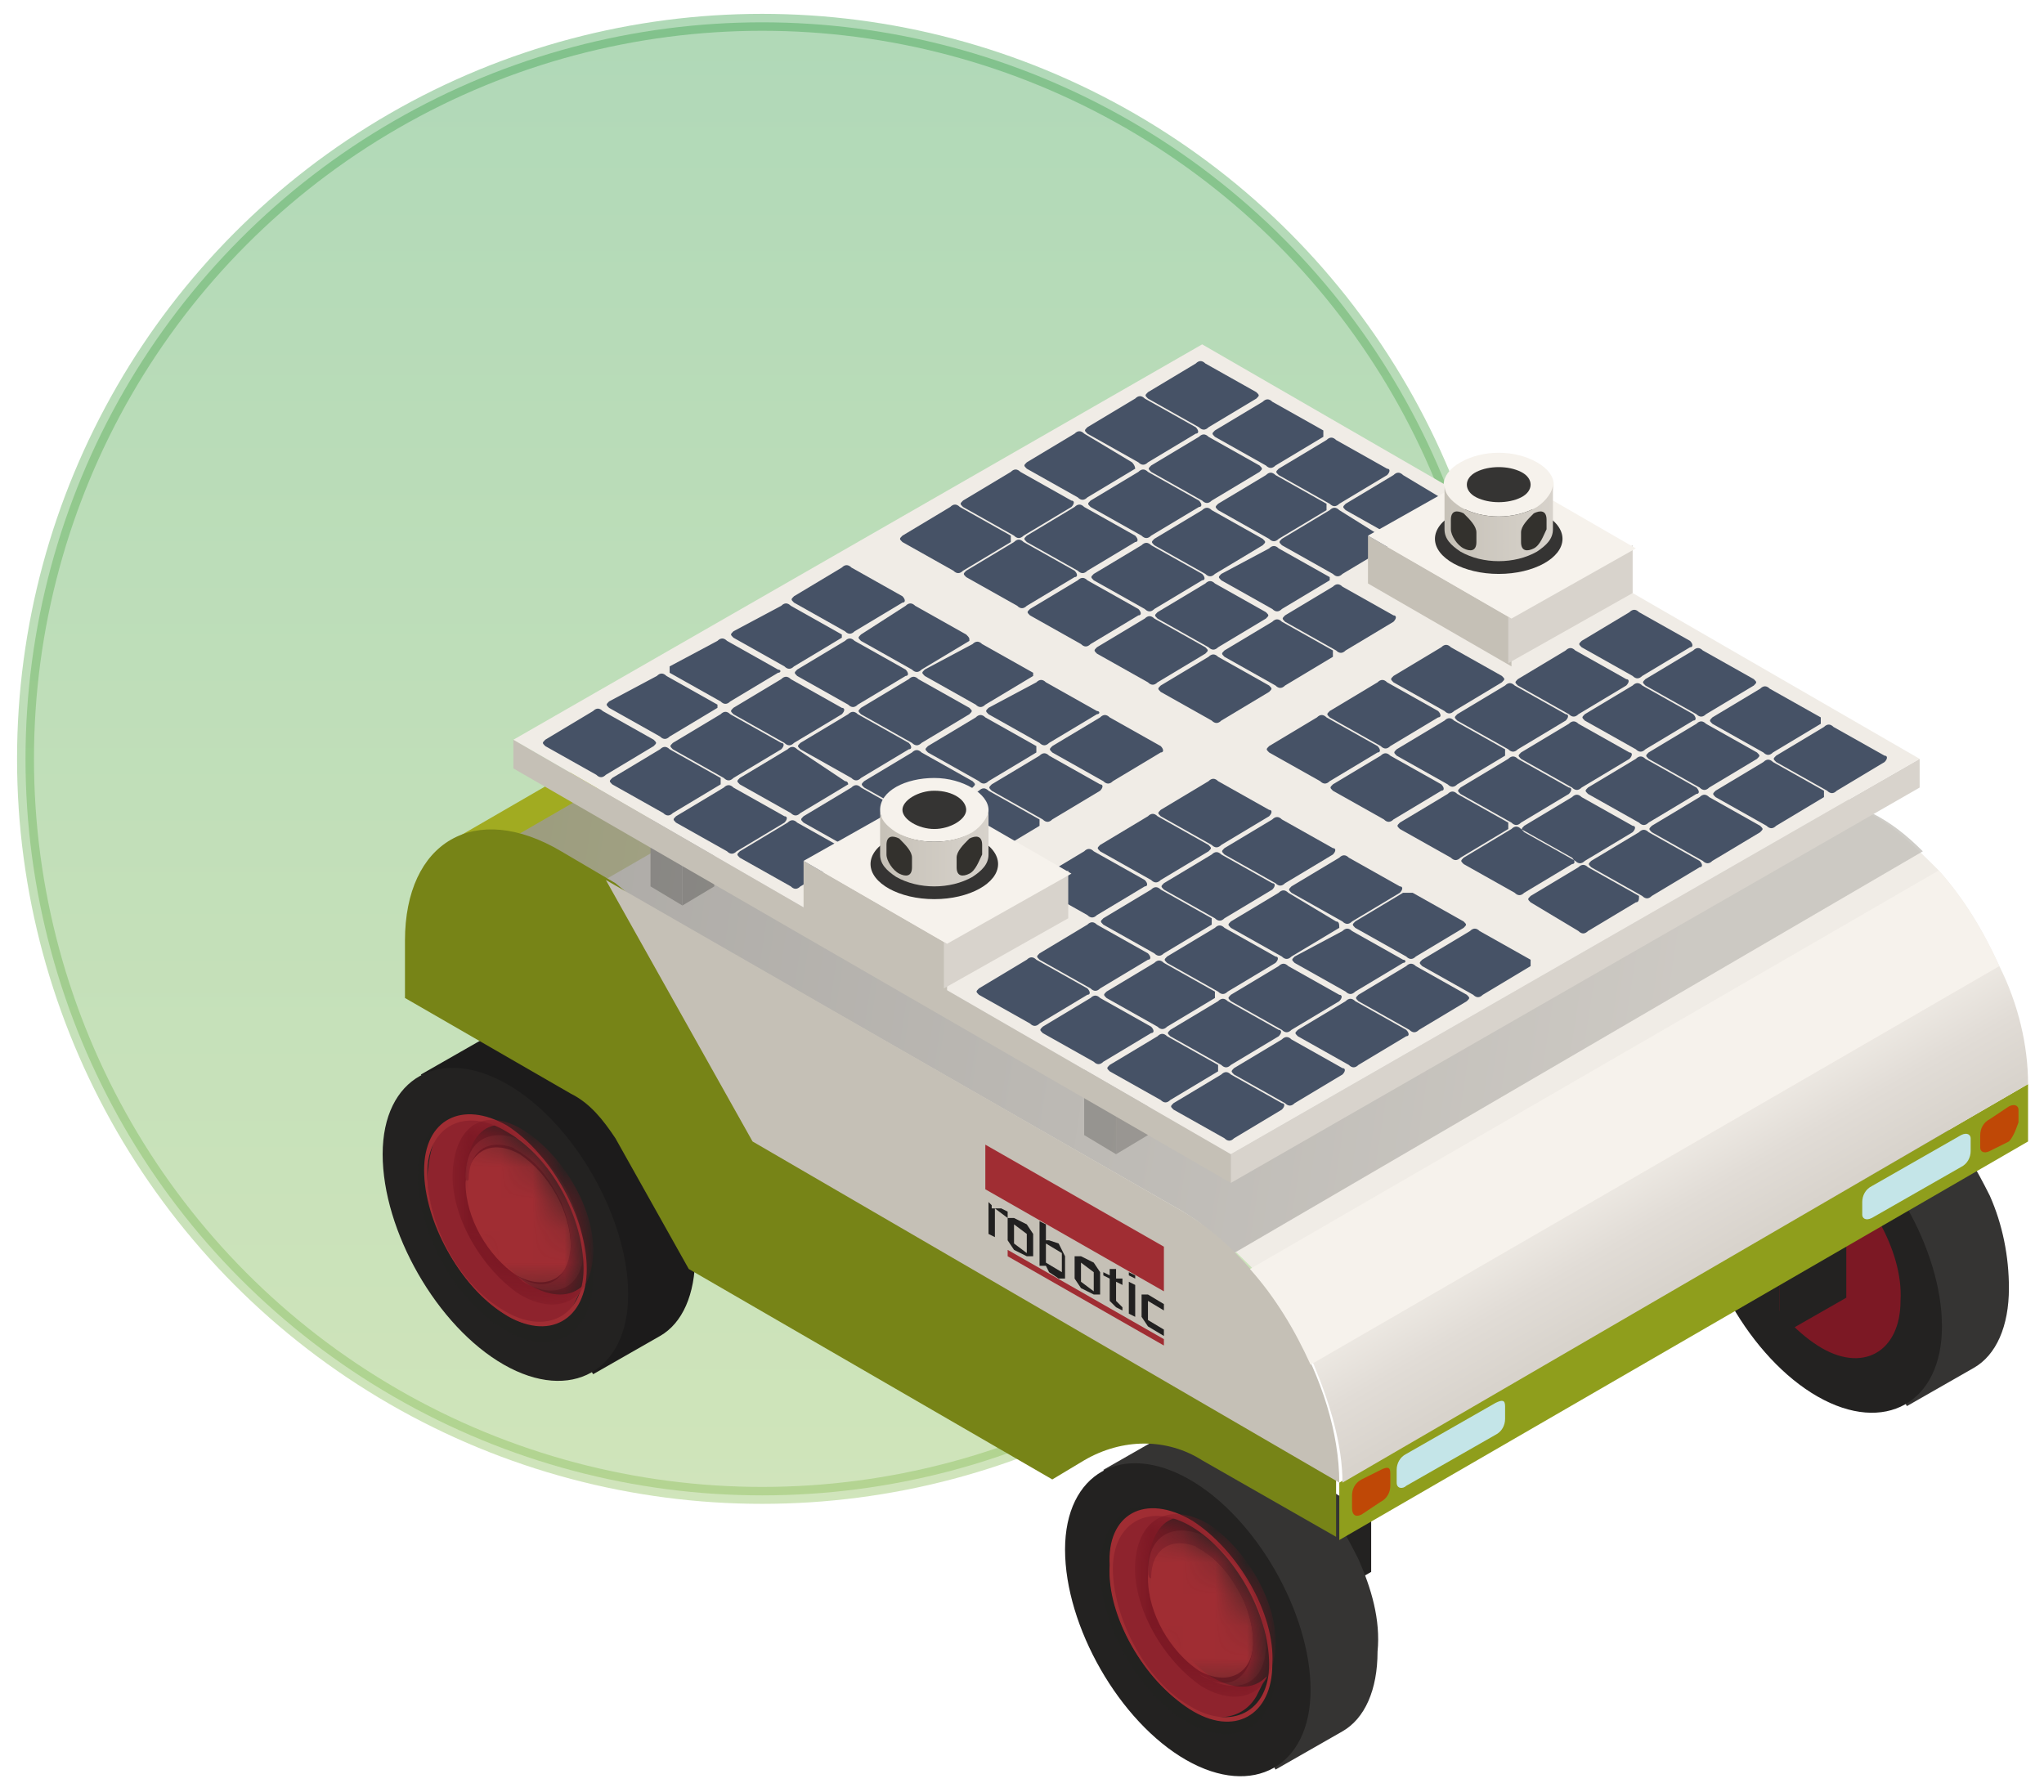 <?xml version="1.0" encoding="utf-8"?>
<!-- Generator: Adobe Illustrator 24.1.0, SVG Export Plug-In . SVG Version: 6.00 Build 0)  -->
<svg version="1.1" id="Capa_1" xmlns="http://www.w3.org/2000/svg" xmlns:xlink="http://www.w3.org/1999/xlink" x="0px" y="0px"
	 viewBox="0 0 64.1 56.2" style="enable-background:new 0 0 64.1 56.2;" xml:space="preserve">
<style type="text/css">
	.st0{opacity:0.4;fill:url(#SVGID_1_);stroke:url(#SVGID_2_);stroke-width:0.531;enable-background:new    ;}
	.st1{fill:#353433;}
	.st2{fill:#232221;}
	.st3{fill:#7C1824;}
	.st4{opacity:0.5;fill:#232221;enable-background:new    ;}
	.st5{fill:#8E232D;}
	.st6{fill:#A02D33;}
	.st7{fill:#FFFFFF;filter:url(#Adobe_OpacityMaskFilter);}
	.st8{mask:url(#mask0_2164_7942_2_);}
	.st9{fill:#1C1B1B;}
	.st10{fill:#FFFFFF;filter:url(#Adobe_OpacityMaskFilter_1_);}
	.st11{mask:url(#mask1_2164_7942_2_);}
	.st12{fill:#8F9E1C;}
	.st13{fill:#A1AB21;}
	.st14{fill:#F0ECE6;}
	.st15{fill:url(#SVGID_3_);}
	.st16{fill:#3A3938;}
	.st17{fill:#2E2D2B;}
	.st18{opacity:0.8;fill:url(#SVGID_4_);enable-background:new    ;}
	.st19{fill:#778417;}
	.st20{fill:#C5C0B6;}
	.st21{fill:#212020;}
	.st22{fill:#F6F2EC;}
	.st23{fill:#D8D3CC;}
	.st24{fill:#465266;}
	.st25{fill:url(#SVGID_5_);}
	.st26{fill:#33312D;}
	.st27{fill:url(#SVGID_6_);}
	.st28{fill:#C4E5E8;}
	.st29{fill:#BF4806;}
</style>
<g>
	
		<linearGradient id="SVGID_1_" gradientUnits="userSpaceOnUse" x1="23.907" y1="-242.148" x2="23.907" y2="-288.913" gradientTransform="matrix(1 0 0 -1 0 -241.688)">
		<stop  offset="0" style="stop-color:#3A9F4C"/>
		<stop  offset="1" style="stop-color:#8ABD54"/>
	</linearGradient>
	
		<linearGradient id="SVGID_2_" gradientUnits="userSpaceOnUse" x1="23.907" y1="-242.148" x2="23.907" y2="-288.913" gradientTransform="matrix(1 0 0 -1 0 -241.688)">
		<stop  offset="0" style="stop-color:#3A9F4C"/>
		<stop  offset="1" style="stop-color:#8ABD54"/>
	</linearGradient>
	<circle class="st0" cx="23.9" cy="23.8" r="23.1"/>
	<path class="st1" d="M62.4,37.5c-0.4-0.8-0.9-1.7-1.5-2.3c-0.5-0.6-1.1-1.1-1.7-1.4c-1.1-0.6-2-0.7-2.7-0.3l-2.1,1.2l5.4,9.4
		l2.1-1.2c0.7-0.4,1.1-1.3,1.1-2.5C63,39.4,62.8,38.4,62.4,37.5z"/>
	<path class="st2" d="M57.1,35c-2.1-1.2-3.9-0.2-3.9,2.2c0,2.4,1.7,5.4,3.8,6.6c2.1,1.2,3.9,0.2,3.9-2.2
		C60.9,39.2,59.2,36.2,57.1,35z"/>
	<path class="st3" d="M57.1,36.3c1.4,0.9,2.6,2.9,2.5,4.5c0,1.6-1.2,2.3-2.6,1.4c-1.4-0.9-2.6-2.9-2.5-4.5
		C54.5,36,55.7,35.4,57.1,36.3z"/>
	<path class="st2" d="M55.8,41.9l-1.7-1v-1.8l1.7,1V41.9z"/>
	<path class="st2" d="M57.9,40.7l-2.1,1.2v-1.8l2.1-1.2V40.7z"/>
	<path class="st1" d="M55.8,40.1l-1.7-1l2.1-1.2l1.7,1L55.8,40.1z"/>
	<path class="st2" d="M40.9,50.5l-1.7-1v-1.8l1.7,1V50.5z"/>
	<path class="st2" d="M43,49.3l-2.1,1.2v-1.8l2.1-1.2V49.3z"/>
	<path class="st1" d="M40.9,48.7l-1.7-1l2.1-1.2l1.7,1L40.9,48.7z"/>
	<path class="st1" d="M42.6,48.9c-0.4-0.8-0.9-1.7-1.5-2.3c-0.5-0.6-1.1-1.1-1.7-1.4c-1.1-0.6-2-0.7-2.7-0.3l-2.1,1.2l5.4,9.4
		l2.1-1.2c0.7-0.4,1.1-1.3,1.1-2.5C43.3,50.8,43,49.8,42.6,48.9z"/>
	<path class="st2" d="M37.3,46.4c-2.1-1.2-3.9-0.2-3.9,2.2c0,2.4,1.7,5.4,3.8,6.6c2.1,1.2,3.9,0.2,3.9-2.2
		C41.1,50.6,39.4,47.6,37.3,46.4z"/>
	<path class="st4" d="M37.3,47.6c-1.5-0.9-2.8-0.2-2.8,1.6c0,1.8,1.2,3.9,2.7,4.8c1.5,0.9,2.8,0.2,2.8-1.6
		C40.1,50.6,38.8,48.5,37.3,47.6z"/>
	<path class="st5" d="M36,47.4l0.1,0l0.7,0.1c0,0,0.2,0,0.1,0.1c-0.5,0.1-0.8,0.6-0.9,1.4c0,1.3,0.9,2.9,2,3.6
		c0.7,0.4,1.3,0.4,1.7,0c0.1-0.1-0.1,0.2-0.1,0.2l-0.2,0.4c-0.4,0.7-1.3,0.9-2.2,0.3c-1.3-0.8-2.4-2.7-2.4-4.3
		C34.9,48.1,35.2,47.4,36,47.4z"/>
	<path class="st6" d="M37.4,47.7c1.4,0.9,2.6,2.9,2.5,4.5c0,1.6-1.2,2.3-2.6,1.4c-1.4-0.9-2.6-2.9-2.5-4.5
		C34.7,47.5,35.9,46.8,37.4,47.7z M37.4,47.9c-1.3-0.8-2.5-0.2-2.5,1.3c0,1.5,1,3.5,2.4,4.3c1.3,0.8,2.5,0.2,2.5-1.3
		C39.8,50.6,38.7,48.7,37.4,47.9z"/>
	<defs>
		<filter id="Adobe_OpacityMaskFilter" filterUnits="userSpaceOnUse" x="35.6" y="47.5" width="4.4" height="5.8">
			<feColorMatrix  type="matrix" values="1 0 0 0 0  0 1 0 0 0  0 0 1 0 0  0 0 0 1 0"/>
		</filter>
	</defs>
	<mask maskUnits="userSpaceOnUse" x="35.6" y="47.5" width="4.4" height="5.8" id="mask0_2164_7942_2_">
		<path class="st7" d="M37.3,47.9c-1.3-0.8-2.5-0.2-2.5,1.3c0,1.5,1,3.5,2.4,4.3c1.3,0.8,2.5,0.2,2.5-1.3
			C39.7,50.6,38.7,48.7,37.3,47.9z"/>
	</mask>
	<g class="st8">
		<path class="st3" d="M37.9,47.8c1.2,0.8,2.2,2.5,2.1,3.9c-0.1,1.4-1.1,1.9-2.3,1.2c-1.2-0.8-2.2-2.5-2.1-3.9
			C35.7,47.6,36.7,47.1,37.9,47.8z"/>
		<path class="st6" d="M37.7,48.6c0.9,0.6,1.6,1.8,1.6,2.9c0,1-0.8,1.4-1.7,0.9c-0.9-0.6-1.6-1.8-1.6-2.9C36,48.4,36.8,48,37.7,48.6
			z"/>
		<path class="st5" d="M36,49.3c0-1.1,0.7-1.5,1.6-1.2c0.1,0,0.2,0.1,0.3,0.2c0.6,0.4,1.1,1,1.4,1.7c0.2,0.5,0.4,1.1,0.4,1.6
			c0,1.2-0.9,1.6-1.9,1l-0.2-0.1c0.9,0.6,1.6,0.2,1.7-0.9c0-0.5-0.1-0.9-0.3-1.4c-0.3-0.6-0.7-1.2-1.2-1.5c-0.1-0.1-0.2-0.1-0.3-0.2
			c-0.8-0.3-1.4,0.1-1.4,1C36,49.5,36,49.3,36,49.3z"/>
	</g>
	<path class="st9" d="M21.2,36.5c-0.4-0.8-0.9-1.7-1.5-2.3c-0.5-0.6-1.1-1.1-1.7-1.4c-1.1-0.6-2-0.7-2.7-0.3l-2.1,1.2l5.4,9.4
		l2.1-1.2c0.7-0.4,1.1-1.3,1.1-2.5C21.9,38.5,21.6,37.5,21.2,36.5z"/>
	<path class="st2" d="M15.9,34c-2.1-1.2-3.9-0.2-3.9,2.2c0,2.4,1.7,5.4,3.8,6.6c2.1,1.2,3.9,0.2,3.9-2.2C19.7,38.2,18,35.2,15.9,34z
		"/>
	<path class="st4" d="M15.9,35.3c-1.5-0.9-2.8-0.2-2.8,1.6c0,1.8,1.2,3.9,2.7,4.8c1.5,0.9,2.8,0.2,2.8-1.6
		C18.7,38.3,17.4,36.1,15.9,35.3z"/>
	<path class="st5" d="M14.6,35.1l0.1,0l0.7,0.1c0,0,0.2,0,0.1,0.1c-0.5,0.1-0.8,0.6-0.9,1.4c0,1.3,0.9,2.9,2,3.6
		c0.7,0.4,1.3,0.4,1.7,0c0.1-0.1-0.1,0.2-0.1,0.2l-0.2,0.4c-0.4,0.7-1.3,0.9-2.2,0.3c-1.3-0.8-2.4-2.7-2.4-4.3
		C13.5,35.7,13.8,35.1,14.6,35.1z"/>
	<path class="st6" d="M15.9,35.3c1.4,0.9,2.5,2.9,2.5,4.5c0,1.6-1.2,2.3-2.6,1.4c-1.4-0.9-2.5-2.9-2.5-4.5
		C13.3,35.1,14.5,34.5,15.9,35.3z M15.9,35.5c-1.3-0.8-2.5-0.2-2.5,1.3c0,1.6,1,3.5,2.4,4.3c1.3,0.8,2.5,0.2,2.5-1.3
		C18.3,38.2,17.3,36.3,15.9,35.5z"/>
	<defs>
		<filter id="Adobe_OpacityMaskFilter_1_" filterUnits="userSpaceOnUse" x="14.2" y="35.1" width="4.4" height="5.8">
			<feColorMatrix  type="matrix" values="1 0 0 0 0  0 1 0 0 0  0 0 1 0 0  0 0 0 1 0"/>
		</filter>
	</defs>
	<mask maskUnits="userSpaceOnUse" x="14.2" y="35.1" width="4.4" height="5.8" id="mask1_2164_7942_2_">
		<path class="st10" d="M15.9,35.5c-1.3-0.8-2.5-0.2-2.5,1.3c0,1.6,1,3.5,2.4,4.3c1.3,0.8,2.5,0.2,2.5-1.3
			C18.3,38.2,17.3,36.3,15.9,35.5z"/>
	</mask>
	<g class="st11">
		<path class="st3" d="M16.5,35.5c1.2,0.8,2.2,2.5,2.1,3.9c-0.1,1.4-1.1,1.9-2.3,1.2c-1.2-0.8-2.2-2.5-2.1-3.9
			C14.3,35.2,15.3,34.7,16.5,35.5z"/>
		<path class="st6" d="M16.3,36.2c0.9,0.6,1.6,1.8,1.6,2.9c0,1-0.8,1.4-1.7,0.9c-0.9-0.6-1.6-1.8-1.6-2.9
			C14.7,36.1,15.4,35.7,16.3,36.2z"/>
		<path class="st5" d="M14.6,36.9c0-1.1,0.7-1.5,1.6-1.2c0.1,0,0.2,0.1,0.3,0.2c0.6,0.4,1.1,1,1.4,1.7c0.2,0.5,0.4,1.1,0.4,1.6
			c0,1.2-0.9,1.6-1.9,1L16.2,40c0.9,0.6,1.6,0.2,1.7-0.9c0-0.5-0.1-0.9-0.3-1.4c-0.3-0.6-0.7-1.2-1.2-1.5c-0.1-0.1-0.2-0.1-0.3-0.2
			c-0.8-0.3-1.4,0.1-1.4,1C14.6,37.1,14.6,36.9,14.6,36.9z"/>
	</g>
	<path class="st12" d="M42,46.5l0,1.8l21.6-12.5V34L42,46.5z"/>
	<path class="st13" d="M39.2,14.2c-1.4-0.8-2.6-0.9-3.5-0.3L14.1,26.4l22.5,14.3L41,15.3L39.2,14.2z"/>
	<path class="st14" d="M17.4,28.5l19.3,12.2l22-15.2L40.6,15.1L17.4,28.5z"/>
	
		<linearGradient id="SVGID_3_" gradientUnits="userSpaceOnUse" x1="51.168" y1="-277.949" x2="53.23" y2="-281.521" gradientTransform="matrix(1 0 0 -1 0 -241.688)">
		<stop  offset="0" style="stop-color:#F0ECE6"/>
		<stop  offset="0.524" style="stop-color:#E1DCD6"/>
		<stop  offset="1" style="stop-color:#D8D3CC"/>
	</linearGradient>
	<path class="st15" d="M62.7,30.3c-0.5-1.1-1.1-2.1-1.9-3c-0.7-0.7-1.4-1.4-2.2-1.8L37.1,38c0.8,0.4,1.5,1.1,2.2,1.8
		c0.8,0.9,1.4,1.9,1.9,3c0.5,1.2,0.9,2.5,0.9,3.7L63.6,34C63.6,32.8,63.3,31.5,62.7,30.3z"/>
	<path class="st16" d="M35,33.8l-1-0.6l1-0.6l1,0.6L35,33.8z"/>
	<path class="st17" d="M35,36.2l-1-0.6v-2.4l1,0.6V36.2z"/>
	<path class="st1" d="M36,35.6l-1,0.6v-2.4l1-0.6V35.6z"/>
	<path class="st16" d="M21.4,26l-1-0.6l1-0.6l1,0.6L21.4,26z"/>
	<path class="st17" d="M21.4,28.4l-1-0.6v-2.4l1,0.6V28.4z"/>
	<path class="st2" d="M22.4,27.8l-1,0.6V26l1-0.6V27.8z"/>
	
		<linearGradient id="SVGID_4_" gradientUnits="userSpaceOnUse" x1="17.39" y1="-264.946" x2="52.812" y2="-270.361" gradientTransform="matrix(1 0 0 -1 0 -241.688)">
		<stop  offset="0" style="stop-color:#9C9A96"/>
		<stop  offset="1" style="stop-color:#C3C0BA"/>
	</linearGradient>
	<path class="st18" d="M60.3,26.7c-0.5-0.5-1-0.9-1.6-1.2L40.9,15.2l-1.6-1c-0.5-0.3-0.9-0.4-1.3-0.6L16.2,26.2
		c0.4,0.1,0.9,0.3,1.4,0.6l1.7,1L37.1,38c0.3,0.2,0.5,0.3,0.8,0.6c0,0,0,0,0.1,0.1c0.2,0.2,0.5,0.4,0.7,0.6L60.3,26.7z"/>
	<path class="st19" d="M19.3,27.7l-1.7-1c-2.7-1.6-4.9-0.3-4.9,2.8l0,1.8l5.2,3c0.6,0.3,1,0.8,1.4,1.4l2.3,4.1L33,46.4l1-0.6
		c1.2-0.7,2.6-0.7,3.7,0l4.2,2.4l0-1.8L19.3,27.7z"/>
	<path class="st20" d="M23.6,35.8L42,46.5c0-3.1-2.2-6.9-4.9-8.5L19,27.6L23.6,35.8z"/>
	<path class="st21" d="M31.1,37.9l0-0.1l-0.1-0.1v1l0.2,0.1V37.9l0.4,0.3V38l-0.2-0.1H31.1z"/>
	<path class="st21" d="M31.8,38.2h-0.2v0.7l0.2,0.3l0.4,0.2h0.2v-0.7l-0.2-0.3L31.8,38.2z M32.2,39.3L31.8,39v-0.6l0.4,0.3V39.3z"/>
	<path class="st21" d="M32.9,38.9h-0.1v-0.5l-0.2-0.1v1.4l0.1,0h0.1l0.1,0.2l0.3,0.2h0.2v-0.7L33.2,39L32.9,38.9z M33.3,39.9
		l-0.5-0.3V39l0.5,0.3V39.9z"/>
	<path class="st21" d="M33.9,39.4h-0.2v0.7l0.2,0.3l0.4,0.2h0.2v-0.7l-0.2-0.3L33.9,39.4z M34.3,40.5l-0.4-0.3v-0.6l0.4,0.3V40.5z"
		/>
	<path class="st21" d="M35,39.8h-0.2v0.2l-0.2-0.1V40l0.2,0.1v0.7L35,41l0.2,0.1V41L35,40.8v-0.6l0.2,0.1v-0.2L35,40.1V39.8z"/>
	<path class="st21" d="M35.4,40l0.2,0.1V40l-0.2-0.1V40z"/>
	<path class="st21" d="M35.4,41.2l0.2,0.1v-1l-0.2-0.1V41.2z"/>
	<path class="st21" d="M36.5,41.1v-0.2L36,40.6h-0.2v0.7l0.2,0.3l0.5,0.3v-0.2L36,41.4v-0.6L36.5,41.1z"/>
	<path class="st6" d="M31.6,39.2v0.2l4.9,2.8V42L31.6,39.2z"/>
	<path class="st6" d="M36.5,39.1l-5.6-3.2v1.4l5.6,3.2V39.1z"/>
	<path class="st22" d="M60.8,27.3L39.2,39.8c0.8,0.9,1.4,1.9,1.9,3l21.6-12.5C62.2,29.2,61.6,28.2,60.8,27.3z"/>
	<path class="st20" d="M38.6,36.2l-22.5-13v0.9l22.5,13V36.2z"/>
	<path class="st23" d="M60.2,24.7L38.6,37.1v-0.9l21.6-12.4V24.7z"/>
	<path class="st14" d="M38.6,36.2l-22.5-13l21.6-12.4l22.5,13L38.6,36.2z"/>
	<path class="st24" d="M20.5,23.4L19,24.3c-0.1,0.1-0.2,0.1-0.3,0l-1.6-0.9c-0.1-0.1-0.1-0.1,0-0.2l1.5-0.9c0.1-0.1,0.2-0.1,0.3,0
		l1.6,0.9C20.6,23.3,20.6,23.3,20.5,23.4z M22.5,22.1l-1.6-0.9c-0.1-0.1-0.2-0.1-0.3,0L19.1,22c-0.1,0.1-0.1,0.1,0,0.2l1.6,0.9
		c0.1,0.1,0.2,0.1,0.3,0l1.5-0.9C22.5,22.2,22.5,22.2,22.5,22.1z M24.4,21l-1.6-0.9c-0.1-0.1-0.2-0.1-0.3,0L21,20.9
		C21,21,21,21.1,21,21.1l1.6,0.9c0.1,0.1,0.2,0.1,0.3,0l1.5-0.9C24.5,21.1,24.5,21,24.4,21z M26.4,19.9l-1.6-0.9
		c-0.1-0.1-0.2-0.1-0.3,0L23,19.8c-0.1,0.1-0.1,0.1,0,0.2l1.6,0.9c0.1,0.1,0.2,0.1,0.3,0l1.5-0.9C26.4,20,26.4,19.9,26.4,19.9z
		 M28.3,18.7l-1.6-0.9c-0.1-0.1-0.2-0.1-0.3,0l-1.5,0.9c-0.1,0.1-0.1,0.1,0,0.2l1.6,0.9c0.1,0.1,0.2,0.1,0.3,0l1.5-0.9
		C28.4,18.9,28.4,18.8,28.3,18.7z M22.6,24.6l-1.5,0.9c-0.1,0.1-0.2,0.1-0.3,0l-1.6-0.9c-0.1-0.1-0.1-0.1,0-0.2l1.5-0.9
		c0.1-0.1,0.2-0.1,0.3,0l1.6,0.9C22.6,24.5,22.6,24.5,22.6,24.6z M24.5,23.3l-1.6-0.9c-0.1-0.1-0.2-0.1-0.3,0l-1.5,0.9
		c-0.1,0.1-0.1,0.1,0,0.2l1.6,0.9c0.1,0.1,0.2,0.1,0.3,0l1.5-0.9C24.6,23.4,24.6,23.3,24.5,23.3z M26.4,22.2l-1.6-0.9
		c-0.1-0.1-0.2-0.1-0.3,0l-1.5,0.9c-0.1,0.1-0.1,0.1,0,0.2l1.6,0.9c0.1,0.1,0.2,0.1,0.3,0l1.5-0.9C26.5,22.3,26.5,22.2,26.4,22.2z
		 M28.4,21l-1.6-0.9c-0.1-0.1-0.2-0.1-0.3,0L25,21c-0.1,0.1-0.1,0.1,0,0.2l1.6,0.9c0.1,0.1,0.2,0.1,0.3,0l1.5-0.9
		C28.5,21.2,28.5,21.1,28.4,21z M30.3,19.9L28.7,19c-0.1-0.1-0.2-0.1-0.3,0L27,19.9c-0.1,0.1-0.1,0.1,0,0.2l1.6,0.9
		c0.1,0.1,0.2,0.1,0.3,0l1.5-0.9C30.4,20,30.4,20,30.3,19.9z M24.6,25.8l-1.5,0.9c-0.1,0.1-0.2,0.1-0.3,0l-1.6-0.9
		c-0.1-0.1-0.1-0.1,0-0.2l1.5-0.9c0.1-0.1,0.2-0.1,0.3,0l1.6,0.9C24.7,25.6,24.7,25.7,24.6,25.8z M26.5,24.5L25,23.5
		c-0.1-0.1-0.2-0.1-0.3,0l-1.5,0.9c-0.1,0.1-0.1,0.1,0,0.2l1.6,0.9c0.1,0.1,0.2,0.1,0.3,0l1.5-0.9C26.6,24.6,26.6,24.5,26.5,24.5z
		 M28.5,23.3l-1.6-0.9c-0.1-0.1-0.2-0.1-0.3,0l-1.5,0.9c-0.1,0.1-0.1,0.1,0,0.2l1.6,0.9c0.1,0.1,0.2,0.1,0.3,0l1.5-0.9
		C28.6,23.5,28.6,23.4,28.5,23.3z M30.4,22.2l-1.6-0.9c-0.1-0.1-0.2-0.1-0.3,0l-1.5,0.9c-0.1,0.1-0.1,0.1,0,0.2l1.6,0.9
		c0.1,0.1,0.2,0.1,0.3,0l1.5-0.9C30.5,22.3,30.5,22.3,30.4,22.2z M32.4,21.1l-1.6-0.9c-0.1-0.1-0.2-0.1-0.3,0L29,21
		c-0.1,0.1-0.1,0.1,0,0.2l1.6,0.9c0.1,0.1,0.2,0.1,0.3,0l1.5-0.9C32.4,21.2,32.4,21.1,32.4,21.1z M26.6,26.9l-1.5,0.9
		c-0.1,0.1-0.2,0.1-0.3,0l-1.6-0.9c-0.1-0.1-0.1-0.1,0-0.2l1.5-0.9c0.1-0.1,0.2-0.1,0.3,0l1.6,0.9C26.7,26.8,26.7,26.9,26.6,26.9z
		 M28.6,25.6L27,24.7c-0.1-0.1-0.2-0.1-0.3,0l-1.5,0.9c-0.1,0.1-0.1,0.1,0,0.2l1.6,0.9c0.1,0.1,0.2,0.1,0.3,0l1.5-0.9
		C28.7,25.8,28.7,25.7,28.6,25.6z M30.5,24.5l-1.6-0.9c-0.1-0.1-0.2-0.1-0.3,0l-1.5,0.9c-0.1,0.1-0.1,0.1,0,0.2l1.6,0.9
		c0.1,0.1,0.2,0.1,0.3,0l1.5-0.9C30.6,24.6,30.6,24.6,30.5,24.5z M32.5,23.4l-1.6-0.9c-0.1-0.1-0.2-0.1-0.3,0l-1.5,0.9
		c-0.1,0.1-0.1,0.1,0,0.2l1.6,0.9c0.1,0.1,0.2,0.1,0.3,0l1.5-0.9C32.5,23.5,32.5,23.4,32.5,23.4z M34.4,22.3l-1.6-0.9
		c-0.1-0.1-0.2-0.1-0.3,0L31,22.2c-0.1,0.1-0.1,0.1,0,0.2l1.6,0.9c0.1,0.1,0.2,0.1,0.3,0l1.5-0.9C34.5,22.4,34.5,22.3,34.4,22.3z
		 M32.6,25.7L31,24.8c-0.1-0.1-0.2-0.1-0.3,0l-1.5,0.9c-0.1,0.1-0.1,0.1,0,0.2l1.6,0.9c0.1,0.1,0.2,0.1,0.3,0l1.5-0.9
		C32.6,25.8,32.6,25.7,32.6,25.7z M34.5,24.6l-1.6-0.9c-0.1-0.1-0.2-0.1-0.3,0l-1.5,0.9c-0.1,0.1-0.1,0.1,0,0.2l1.6,0.9
		c0.1,0.1,0.2,0.1,0.3,0l1.5-0.9C34.6,24.7,34.6,24.6,34.5,24.6z M36.4,23.4l-1.6-0.9c-0.1-0.1-0.2-0.1-0.3,0l-1.5,0.9
		c-0.1,0.1-0.1,0.1,0,0.2l1.6,0.9c0.1,0.1,0.2,0.1,0.3,0l1.5-0.9C36.5,23.6,36.5,23.5,36.4,23.4z"/>
	<path class="st24" d="M31.7,17l-1.5,0.9c-0.1,0.1-0.2,0.1-0.3,0l-1.6-0.9c-0.1-0.1-0.1-0.1,0-0.2l1.5-0.9c0.1-0.1,0.2-0.1,0.3,0
		l1.6,0.9C31.7,16.8,31.7,16.9,31.7,17z M33.6,15.7L32,14.8c-0.1-0.1-0.2-0.1-0.3,0l-1.5,0.9c-0.1,0.1-0.1,0.1,0,0.2l1.6,0.9
		c0.1,0.1,0.2,0.1,0.3,0l1.5-0.9C33.7,15.8,33.7,15.7,33.6,15.7z M35.5,14.5L34,13.6c-0.1-0.1-0.2-0.1-0.3,0l-1.5,0.9
		c-0.1,0.1-0.1,0.1,0,0.2l1.6,0.9c0.1,0.1,0.2,0.1,0.3,0l1.5-0.9C35.6,14.7,35.6,14.6,35.5,14.5z M37.5,13.4l-1.6-0.9
		c-0.1-0.1-0.2-0.1-0.3,0l-1.5,0.9c-0.1,0.1-0.1,0.1,0,0.2l1.6,0.9c0.1,0.1,0.2,0.1,0.3,0l1.5-0.9C37.6,13.6,37.6,13.5,37.5,13.4z
		 M39.4,12.3l-1.6-0.9c-0.1-0.1-0.2-0.1-0.3,0l-1.5,0.9c-0.1,0.1-0.1,0.1,0,0.2l1.6,0.9c0.1,0.1,0.2,0.1,0.3,0l1.5-0.9
		C39.5,12.4,39.5,12.4,39.4,12.3z M33.7,18.1L32.2,19c-0.1,0.1-0.2,0.1-0.3,0l-1.6-0.9c-0.1-0.1-0.1-0.1,0-0.2l1.5-0.9
		c0.1-0.1,0.2-0.1,0.3,0l1.6,0.9C33.8,18,33.8,18.1,33.7,18.1z M35.6,16.8l-1.6-0.9c-0.1-0.1-0.2-0.1-0.3,0l-1.5,0.9
		c-0.1,0.1-0.1,0.1,0,0.2l1.6,0.9c0.1,0.1,0.2,0.1,0.3,0l1.5-0.9C35.7,17,35.7,16.9,35.6,16.8z M37.6,15.7L36,14.8
		c-0.1-0.1-0.2-0.1-0.3,0l-1.5,0.9c-0.1,0.1-0.1,0.1,0,0.2l1.6,0.9c0.1,0.1,0.2,0.1,0.3,0l1.5-0.9C37.7,15.9,37.7,15.8,37.6,15.7z
		 M39.5,14.6l-1.6-0.9c-0.1-0.1-0.2-0.1-0.3,0l-1.5,0.9c-0.1,0.1-0.1,0.1,0,0.2l1.6,0.9c0.1,0.1,0.2,0.1,0.3,0l1.5-0.9
		C39.6,14.7,39.6,14.7,39.5,14.6z M41.5,13.5l-1.6-0.9c-0.1-0.1-0.2-0.1-0.3,0l-1.5,0.9c-0.1,0.1-0.1,0.1,0,0.2l1.6,0.9
		c0.1,0.1,0.2,0.1,0.3,0l1.5-0.9C41.5,13.6,41.5,13.5,41.5,13.5z M35.7,19.3l-1.5,0.9c-0.1,0.1-0.2,0.1-0.3,0l-1.6-0.9
		c-0.1-0.1-0.1-0.1,0-0.2l1.5-0.9c0.1-0.1,0.2-0.1,0.3,0l1.6,0.9C35.8,19.2,35.8,19.3,35.7,19.3z M37.7,18l-1.6-0.9
		c-0.1-0.1-0.2-0.1-0.3,0L34.3,18c-0.1,0.1-0.1,0.1,0,0.2l1.6,0.9c0.1,0.1,0.2,0.1,0.3,0l1.5-0.9C37.8,18.2,37.8,18.1,37.7,18z
		 M39.6,16.9L38,16c-0.1-0.1-0.2-0.1-0.3,0l-1.5,0.9c-0.1,0.1-0.1,0.1,0,0.2l1.6,0.9c0.1,0.1,0.2,0.1,0.3,0l1.5-0.9
		C39.7,17,39.7,17,39.6,16.9z M41.6,15.8L40,14.9c-0.1-0.1-0.2-0.1-0.3,0l-1.5,0.9c-0.1,0.1-0.1,0.1,0,0.2l1.6,0.9
		c0.1,0.1,0.2,0.1,0.3,0l1.5-0.9C41.6,15.9,41.6,15.8,41.6,15.8z M43.5,14.7l-1.6-0.9c-0.1-0.1-0.2-0.1-0.3,0l-1.5,0.9
		c-0.1,0.1-0.1,0.1,0,0.2l1.6,0.9c0.1,0.1,0.2,0.1,0.3,0l1.5-0.9C43.6,14.8,43.6,14.7,43.5,14.7z M37.8,20.5l-1.5,0.9
		c-0.1,0.1-0.2,0.1-0.3,0l-1.6-0.9c-0.1-0.1-0.1-0.1,0-0.2l1.5-0.9c0.1-0.1,0.2-0.1,0.3,0l1.6,0.9C37.9,20.4,37.9,20.4,37.8,20.5z
		 M39.7,19.2l-1.6-0.9c-0.1-0.1-0.2-0.1-0.3,0l-1.5,0.9c-0.1,0.1-0.1,0.1,0,0.2l1.6,0.9c0.1,0.1,0.2,0.1,0.3,0l1.5-0.9
		C39.8,19.3,39.8,19.3,39.7,19.2z M41.7,18.1l-1.6-0.9c-0.1-0.1-0.2-0.1-0.3,0L38.3,18c-0.1,0.1-0.1,0.1,0,0.2l1.6,0.9
		c0.1,0.1,0.2,0.1,0.3,0l1.5-0.9C41.7,18.2,41.7,18.1,41.7,18.1z M43.6,17L42,16c-0.1-0.1-0.2-0.1-0.3,0l-1.5,0.9
		c-0.1,0.1-0.1,0.1,0,0.2l1.6,0.9c0.1,0.1,0.2,0.1,0.3,0l1.5-0.9C43.7,17.1,43.7,17,43.6,17z M45.5,15.8L44,14.9
		c-0.1-0.1-0.2-0.1-0.3,0l-1.5,0.9c-0.1,0.1-0.1,0.1,0,0.2l1.6,0.9c0.1,0.1,0.2,0.1,0.3,0l1.5-0.9C45.6,16,45.6,15.9,45.5,15.8z
		 M39.8,21.7l-1.5,0.9c-0.1,0.1-0.2,0.1-0.3,0l-1.6-0.9c-0.1-0.1-0.1-0.1,0-0.2l1.5-0.9c0.1-0.1,0.2-0.1,0.3,0l1.6,0.9
		C39.9,21.6,39.9,21.6,39.8,21.7z M41.8,20.4l-1.6-0.9c-0.1-0.1-0.2-0.1-0.3,0l-1.5,0.9c-0.1,0.1-0.1,0.1,0,0.2l1.6,0.9
		c0.1,0.1,0.2,0.1,0.3,0l1.5-0.9C41.8,20.5,41.8,20.4,41.8,20.4z M43.7,19.3l-1.6-0.9c-0.1-0.1-0.2-0.1-0.3,0l-1.5,0.9
		c-0.1,0.1-0.1,0.1,0,0.2l1.6,0.9c0.1,0.1,0.2,0.1,0.3,0l1.5-0.9C43.8,19.4,43.8,19.3,43.7,19.3z"/>
	<path class="st24" d="M35.9,27.6l-1.6-0.9c-0.1-0.1-0.2-0.1-0.3,0l-1.5,0.9c-0.1,0.1-0.1,0.1,0,0.2l1.6,0.9c0.1,0.1,0.2,0.1,0.3,0
		l1.5-0.9C36,27.8,36,27.7,35.9,27.6z M37.9,26.5l-1.6-0.9c-0.1-0.1-0.2-0.1-0.3,0l-1.5,0.9c-0.1,0.1-0.1,0.1,0,0.2l1.6,0.9
		c0.1,0.1,0.2,0.1,0.3,0l1.5-0.9C38,26.6,38,26.6,37.9,26.5z M39.8,25.4l-1.6-0.9c-0.1-0.1-0.2-0.1-0.3,0l-1.5,0.9
		c-0.1,0.1-0.1,0.1,0,0.2l1.6,0.9c0.1,0.1,0.2,0.1,0.3,0l1.5-0.9C39.9,25.5,39.9,25.4,39.8,25.4z M34.1,31.2l-1.5,0.9
		c-0.1,0.1-0.2,0.1-0.3,0l-1.6-0.9c-0.1-0.1-0.1-0.1,0-0.2l1.5-0.9c0.1-0.1,0.2-0.1,0.3,0l1.6,0.9C34.2,31.1,34.2,31.2,34.1,31.2z
		 M36,29.9L34.4,29c-0.1-0.1-0.2-0.1-0.3,0l-1.5,0.9c-0.1,0.1-0.1,0.1,0,0.2l1.6,0.9c0.1,0.1,0.2,0.1,0.3,0l1.5-0.9
		C36.1,30.1,36.1,30,36,29.9z M38,28.8l-1.6-0.9c-0.1-0.1-0.2-0.1-0.3,0l-1.5,0.9c-0.1,0.1-0.1,0.1,0,0.2l1.6,0.9
		c0.1,0.1,0.2,0.1,0.3,0L38,29C38,28.9,38,28.9,38,28.8z M39.9,27.7l-1.6-0.9c-0.1-0.1-0.2-0.1-0.3,0l-1.5,0.9
		c-0.1,0.1-0.1,0.1,0,0.2l1.6,0.9c0.1,0.1,0.2,0.1,0.3,0l1.5-0.9C40,27.8,40,27.7,39.9,27.7z M41.8,26.6l-1.6-0.9
		c-0.1-0.1-0.2-0.1-0.3,0l-1.5,0.9c-0.1,0.1-0.1,0.1,0,0.2l1.6,0.9c0.1,0.1,0.2,0.1,0.3,0l1.5-0.9C41.9,26.7,41.9,26.6,41.8,26.6z
		 M36.1,32.4l-1.5,0.9c-0.1,0.1-0.2,0.1-0.3,0l-1.6-0.9c-0.1-0.1-0.1-0.1,0-0.2l1.5-0.9c0.1-0.1,0.2-0.1,0.3,0l1.6,0.9
		C36.2,32.3,36.2,32.4,36.1,32.4z M38.1,31.1l-1.6-0.9c-0.1-0.1-0.2-0.1-0.3,0l-1.5,0.9c-0.1,0.1-0.1,0.1,0,0.2l1.6,0.9
		c0.1,0.1,0.2,0.1,0.3,0l1.5-0.9C38.1,31.2,38.1,31.2,38.1,31.1z M40,30l-1.6-0.9c-0.1-0.1-0.2-0.1-0.3,0l-1.5,0.9
		c-0.1,0.1-0.1,0.1,0,0.2l1.6,0.9c0.1,0.1,0.2,0.1,0.3,0l1.5-0.9C40.1,30.1,40.1,30,40,30z M41.9,28.9L40.4,28
		c-0.1-0.1-0.2-0.1-0.3,0l-1.5,0.9c-0.1,0.1-0.1,0.1,0,0.2l1.6,0.9c0.1,0.1,0.2,0.1,0.3,0l1.5-0.9C42,29,42,28.9,41.9,28.9z
		 M43.9,27.8l-1.6-0.9c-0.1-0.1-0.2-0.1-0.3,0l-1.5,0.9c-0.1,0.1-0.1,0.1,0,0.2l1.6,0.9c0.1,0.1,0.2,0.1,0.3,0l1.5-0.9
		C44,27.9,44,27.8,43.9,27.8z M38.2,33.6l-1.5,0.9c-0.1,0.1-0.2,0.1-0.3,0l-1.6-0.9c-0.1-0.1-0.1-0.1,0-0.2l1.5-0.9
		c0.1-0.1,0.2-0.1,0.3,0l1.6,0.9C38.2,33.5,38.2,33.5,38.2,33.6z M40.1,32.3l-1.6-0.9c-0.1-0.1-0.2-0.1-0.3,0l-1.5,0.9
		c-0.1,0.1-0.1,0.1,0,0.2l1.6,0.9c0.1,0.1,0.2,0.1,0.3,0l1.5-0.9C40.2,32.4,40.2,32.3,40.1,32.3z M42,31.2l-1.6-0.9
		c-0.1-0.1-0.2-0.1-0.3,0l-1.5,0.9c-0.1,0.1-0.1,0.1,0,0.2l1.6,0.9c0.1,0.1,0.2,0.1,0.3,0l1.5-0.9C42.1,31.3,42.1,31.2,42,31.2z
		 M44,30.1l-1.6-0.9c-0.1-0.1-0.2-0.1-0.3,0L40.6,30c-0.1,0.1-0.1,0.1,0,0.2l1.6,0.9c0.1,0.1,0.2,0.1,0.3,0l1.5-0.9
		C44.1,30.2,44.1,30.1,44,30.1z M45.9,28.9L44.3,28C44.3,28,44.1,28,44,28l-1.5,0.9c-0.1,0.1-0.1,0.1,0,0.2l1.6,0.9
		c0.1,0.1,0.2,0.1,0.3,0l1.5-0.9C46,29,46,29,45.9,28.9z M40.2,34.8l-1.5,0.9c-0.1,0.1-0.2,0.1-0.3,0l-1.6-0.9
		c-0.1-0.1-0.1-0.1,0-0.2l1.5-0.9c0.1-0.1,0.2-0.1,0.3,0l1.6,0.9C40.3,34.6,40.3,34.7,40.2,34.8z M42.1,33.5l-1.6-0.9
		c-0.1-0.1-0.2-0.1-0.3,0l-1.5,0.9c-0.1,0.1-0.1,0.1,0,0.2l1.6,0.9c0.1,0.1,0.2,0.1,0.3,0l1.5-0.9C42.2,33.6,42.2,33.5,42.1,33.5z
		 M44.1,32.3l-1.6-0.9c-0.1-0.1-0.2-0.1-0.3,0l-1.5,0.9c-0.1,0.1-0.1,0.1,0,0.2l1.6,0.9c0.1,0.1,0.2,0.1,0.3,0l1.5-0.9
		C44.2,32.5,44.2,32.4,44.1,32.3z M46,31.2l-1.6-0.9c-0.1-0.1-0.2-0.1-0.3,0l-1.5,0.9c-0.1,0.1-0.1,0.1,0,0.2l1.6,0.9
		c0.1,0.1,0.2,0.1,0.3,0l1.5-0.9C46.1,31.3,46.1,31.3,46,31.2z M48,30.1l-1.6-0.9c-0.1-0.1-0.2-0.1-0.3,0l-1.5,0.9
		c-0.1,0.1-0.1,0.1,0,0.2l1.6,0.9c0.1,0.1,0.2,0.1,0.3,0l1.5-0.9C48,30.2,48,30.2,48,30.1z"/>
	<path class="st24" d="M43.2,23.6l-1.5,0.9c-0.1,0.1-0.2,0.1-0.3,0l-1.6-0.9c-0.1-0.1-0.1-0.1,0-0.2l1.5-0.9c0.1-0.1,0.2-0.1,0.3,0
		l1.6,0.9C43.3,23.5,43.3,23.6,43.2,23.6z M45.1,22.3l-1.6-0.9c-0.1-0.1-0.2-0.1-0.3,0l-1.5,0.9c-0.1,0.1-0.1,0.1,0,0.2l1.6,0.9
		c0.1,0.1,0.2,0.1,0.3,0l1.5-0.9C45.2,22.5,45.2,22.4,45.1,22.3z M47.1,21.2l-1.6-0.9c-0.1-0.1-0.2-0.1-0.3,0l-1.5,0.9
		c-0.1,0.1-0.1,0.1,0,0.2l1.6,0.9c0.1,0.1,0.2,0.1,0.3,0l1.5-0.9C47.2,21.3,47.2,21.3,47.1,21.2z M45.2,24.8l-1.5,0.9
		c-0.1,0.1-0.2,0.1-0.3,0l-1.6-0.9c-0.1-0.1-0.1-0.1,0-0.2l1.5-0.9c0.1-0.1,0.2-0.1,0.3,0l1.6,0.9C45.3,24.7,45.3,24.8,45.2,24.8z
		 M47.2,23.5l-1.6-0.9c-0.1-0.1-0.2-0.1-0.3,0l-1.5,0.9c-0.1,0.1-0.1,0.1,0,0.2l1.6,0.9c0.1,0.1,0.2,0.1,0.3,0l1.5-0.9
		C47.2,23.6,47.2,23.5,47.2,23.5z M49.1,22.4l-1.6-0.9c-0.1-0.1-0.2-0.1-0.3,0l-1.5,0.9c-0.1,0.1-0.1,0.1,0,0.2l1.6,0.9
		c0.1,0.1,0.2,0.1,0.3,0l1.5-0.9C49.2,22.5,49.2,22.4,49.1,22.4z M51,21.3l-1.6-0.9c-0.1-0.1-0.2-0.1-0.3,0l-1.5,0.9
		c-0.1,0.1-0.1,0.1,0,0.2l1.6,0.9c0.1,0.1,0.2,0.1,0.3,0l1.5-0.9C51.1,21.4,51.1,21.3,51,21.3z M53,20.1l-1.6-0.9
		c-0.1-0.1-0.2-0.1-0.3,0l-1.5,0.9c-0.1,0.1-0.1,0.1,0,0.2l1.6,0.9c0.1,0.1,0.2,0.1,0.3,0l1.5-0.9C53.1,20.3,53.1,20.2,53,20.1z
		 M47.3,26l-1.5,0.9c-0.1,0.1-0.2,0.1-0.3,0l-1.6-0.9c-0.1-0.1-0.1-0.1,0-0.2l1.5-0.9c0.1-0.1,0.2-0.1,0.3,0l1.6,0.9
		C47.3,25.8,47.3,25.9,47.3,26z M49.2,24.7l-1.6-0.9c-0.1-0.1-0.2-0.1-0.3,0l-1.5,0.9c-0.1,0.1-0.1,0.1,0,0.2l1.6,0.9
		c0.1,0.1,0.2,0.1,0.3,0l1.5-0.9C49.3,24.8,49.3,24.7,49.2,24.7z M51.1,23.6l-1.6-0.9c-0.1-0.1-0.2-0.1-0.3,0l-1.5,0.9
		c-0.1,0.1-0.1,0.1,0,0.2l1.6,0.9c0.1,0.1,0.2,0.1,0.3,0l1.5-0.9C51.2,23.7,51.2,23.6,51.1,23.6z M53.1,22.4l-1.6-0.9
		c-0.1-0.1-0.2-0.1-0.3,0l-1.5,0.9c-0.1,0.1-0.1,0.1,0,0.2l1.6,0.9c0.1,0.1,0.2,0.1,0.3,0l1.5-0.9C53.2,22.6,53.2,22.5,53.1,22.4z
		 M55,21.3l-1.6-0.9c-0.1-0.1-0.2-0.1-0.3,0l-1.5,0.9c-0.1,0.1-0.1,0.1,0,0.2l1.6,0.9c0.1,0.1,0.2,0.1,0.3,0l1.5-0.9
		C55.1,21.4,55.1,21.4,55,21.3z M49.3,27.1L47.8,28c-0.1,0.1-0.2,0.1-0.3,0l-1.6-0.9c-0.1-0.1-0.1-0.1,0-0.2l1.5-0.9
		c0.1-0.1,0.2-0.1,0.3,0l1.6,0.9C49.4,27,49.4,27.1,49.3,27.1z M51.2,25.9l-1.6-0.9c-0.1-0.1-0.2-0.1-0.3,0l-1.5,0.9
		c-0.1,0.1-0.1,0.1,0,0.2l1.6,0.9c0.1,0.1,0.2,0.1,0.3,0l1.5-0.9C51.3,26,51.3,25.9,51.2,25.9z M53.2,24.7l-1.6-0.9
		c-0.1-0.1-0.2-0.1-0.3,0l-1.5,0.9c-0.1,0.1-0.1,0.1,0,0.2l1.6,0.9c0.1,0.1,0.2,0.1,0.3,0l1.5-0.9C53.3,24.9,53.3,24.8,53.2,24.7z
		 M55.1,23.6l-1.6-0.9c-0.1-0.1-0.2-0.1-0.3,0l-1.5,0.9c-0.1,0.1-0.1,0.1,0,0.2l1.6,0.9c0.1,0.1,0.2,0.1,0.3,0l1.5-0.9
		C55.2,23.7,55.2,23.7,55.1,23.6z M57.1,22.5l-1.6-0.9c-0.1-0.1-0.2-0.1-0.3,0l-1.5,0.9c-0.1,0.1-0.1,0.1,0,0.2l1.6,0.9
		c0.1,0.1,0.2,0.1,0.3,0l1.5-0.9C57.1,22.6,57.1,22.5,57.1,22.5z M51.3,28.3l-1.5,0.9c-0.1,0.1-0.2,0.1-0.3,0L48,28.3
		c-0.1-0.1-0.1-0.1,0-0.2l1.5-0.9c0.1-0.1,0.2-0.1,0.3,0l1.6,0.9C51.4,28.2,51.4,28.3,51.3,28.3z M53.3,27l-1.6-0.9
		c-0.1-0.1-0.2-0.1-0.3,0L49.9,27c-0.1,0.1-0.1,0.1,0,0.2l1.6,0.9c0.1,0.1,0.2,0.1,0.3,0l1.5-0.9C53.4,27.2,53.4,27.1,53.3,27z
		 M55.2,25.9L53.6,25c-0.1-0.1-0.2-0.1-0.3,0l-1.5,0.9c-0.1,0.1-0.1,0.1,0,0.2l1.6,0.9c0.1,0.1,0.2,0.1,0.3,0l1.5-0.9
		C55.3,26,55.3,26,55.2,25.9z M57.2,24.8l-1.6-0.9c-0.1-0.1-0.2-0.1-0.3,0l-1.5,0.9c-0.1,0.1-0.1,0.1,0,0.2l1.6,0.9
		c0.1,0.1,0.2,0.1,0.3,0l1.5-0.9C57.2,24.9,57.2,24.8,57.2,24.8z M59.1,23.7l-1.6-0.9c-0.1-0.1-0.2-0.1-0.3,0l-1.5,0.9
		c-0.1,0.1-0.1,0.1,0,0.2l1.6,0.9c0.1,0.1,0.2,0.1,0.3,0l1.5-0.9C59.2,23.8,59.2,23.7,59.1,23.7z"/>
	<path class="st20" d="M29.7,29.6l-4.5-2.6v1.5l2,1.6l2.5,1.1V29.6z"/>
	<path class="st23" d="M33.5,28.8l-3.9,2.2v-1.5l3.9-2.2V28.8z"/>
	<path class="st22" d="M29.7,29.6l-4.5-2.6l3.9-2.2l4.5,2.6L29.7,29.6z"/>
	<path class="st1" d="M29.3,28.2c1.1,0,2-0.5,2-1.1s-0.9-1.1-2-1.1c-1.1,0-2,0.5-2,1.1S28.2,28.2,29.3,28.2z"/>
	<path class="st22" d="M29.3,26.4c0.9,0,1.7-0.4,1.7-1c0-0.5-0.8-1-1.7-1c-0.9,0-1.7,0.4-1.7,1C27.6,26,28.4,26.4,29.3,26.4z"/>
	<path class="st1" d="M29.3,26c0.5,0,1-0.3,1-0.6c0-0.3-0.4-0.6-1-0.6c-0.5,0-1,0.3-1,0.6C28.3,25.7,28.8,26,29.3,26z"/>
	
		<linearGradient id="SVGID_5_" gradientUnits="userSpaceOnUse" x1="27.305" y1="-268.306" x2="31.173" y2="-268.306" gradientTransform="matrix(1 0 0 -1 0 -241.688)">
		<stop  offset="0" style="stop-color:#C5C0B6"/>
		<stop  offset="1" style="stop-color:#D8D3CC"/>
	</linearGradient>
	<path class="st25" d="M27.6,25.4v1.4c0,0.3,0.2,0.5,0.5,0.7c0.7,0.4,1.7,0.4,2.4,0c0.3-0.2,0.5-0.4,0.5-0.7v-1.4
		c0,0.2-0.2,0.5-0.5,0.7c-0.7,0.4-1.7,0.4-2.4,0C27.8,25.9,27.6,25.7,27.6,25.4z"/>
	<path class="st26" d="M30.4,27.4c-0.2,0.1-0.4,0.1-0.4-0.2v-0.3c0-0.2,0.2-0.4,0.4-0.6c0.2-0.1,0.4-0.1,0.4,0.2v0.3
		C30.7,27,30.6,27.3,30.4,27.4z"/>
	<path class="st26" d="M28.2,27.4c0.2,0.1,0.4,0.1,0.4-0.2v-0.3c0-0.2-0.2-0.4-0.4-0.6c-0.2-0.1-0.4-0.1-0.4,0.2v0.3
		C27.8,27,28,27.3,28.2,27.4z"/>
	<path class="st20" d="M47.4,19.4l-4.5-2.6v1.5l4.5,2.6V19.4z"/>
	<path class="st23" d="M51.2,18.6l-3.9,2.2v-1.5l3.9-2.2V18.6z"/>
	<path class="st22" d="M47.4,19.4l-4.5-2.6l3.9-2.2l4.5,2.6L47.4,19.4z"/>
	<path class="st1" d="M47,18c1.1,0,2-0.5,2-1.1c0-0.6-0.9-1.1-2-1.1c-1.1,0-2,0.5-2,1.1C45,17.5,45.9,18,47,18z"/>
	<path class="st22" d="M48.2,15.9c0.7-0.4,0.7-1,0-1.4c-0.7-0.4-1.7-0.4-2.4,0c-0.7,0.4-0.7,1,0,1.4C46.5,16.3,47.5,16.3,48.2,15.9z
		"/>
	<path class="st1" d="M47.7,15.6c0.4-0.2,0.4-0.6,0-0.8c-0.4-0.2-1-0.2-1.4,0c-0.4,0.2-0.4,0.6,0,0.8C46.7,15.8,47.3,15.8,47.7,15.6
		z"/>
	
		<linearGradient id="SVGID_6_" gradientUnits="userSpaceOnUse" x1="45.002" y1="-258.085" x2="48.869" y2="-258.085" gradientTransform="matrix(1 0 0 -1 0 -241.688)">
		<stop  offset="0" style="stop-color:#C5C0B6"/>
		<stop  offset="1" style="stop-color:#D8D3CC"/>
	</linearGradient>
	<path class="st27" d="M45.3,15.2v1.4c0,0.3,0.2,0.5,0.5,0.7c0.7,0.4,1.7,0.4,2.4,0c0.3-0.2,0.5-0.4,0.5-0.7v-1.4
		c0,0.2-0.2,0.5-0.5,0.7c-0.7,0.4-1.7,0.4-2.4,0C45.5,15.7,45.3,15.5,45.3,15.2z"/>
	<path class="st26" d="M48.1,17.2c-0.2,0.1-0.4,0.1-0.4-0.2v-0.3c0-0.2,0.2-0.4,0.4-0.6c0.2-0.1,0.4-0.1,0.4,0.2v0.3
		C48.4,16.8,48.3,17.1,48.1,17.2z"/>
	<path class="st26" d="M45.9,17.2c0.2,0.1,0.4,0.1,0.4-0.2v-0.3c0-0.2-0.2-0.4-0.4-0.6c-0.2-0.1-0.4-0.1-0.4,0.2v0.3
		C45.5,16.8,45.7,17.1,45.9,17.2z"/>
	<path class="st28" d="M61.5,36.6l-2.8,1.6c-0.2,0.1-0.3,0-0.3-0.1v-0.4c0-0.2,0.1-0.4,0.3-0.5l2.8-1.6c0.2-0.1,0.3,0,0.3,0.1v0.4
		C61.8,36.3,61.7,36.5,61.5,36.6z"/>
	<path class="st29" d="M63,35.8l-0.6,0.3c-0.2,0.1-0.3,0-0.3-0.1v-0.4c0-0.2,0.1-0.4,0.3-0.5l0.6-0.4c0.2-0.1,0.3,0,0.3,0.1v0.4
		C63.2,35.5,63.1,35.7,63,35.8z"/>
	<path class="st28" d="M44.1,46.6l2.8-1.6c0.2-0.1,0.3-0.3,0.3-0.5v-0.4c0-0.2-0.1-0.2-0.3-0.1l-2.8,1.6c-0.2,0.1-0.3,0.3-0.3,0.5
		v0.4C43.8,46.7,44,46.7,44.1,46.6z"/>
	<path class="st29" d="M42.7,47.5l0.6-0.4c0.2-0.1,0.3-0.3,0.3-0.5v-0.4c0-0.2-0.1-0.2-0.3-0.1l-0.6,0.3c-0.2,0.1-0.3,0.3-0.3,0.5
		v0.4C42.4,47.5,42.5,47.6,42.7,47.5z"/>
</g>
</svg>
